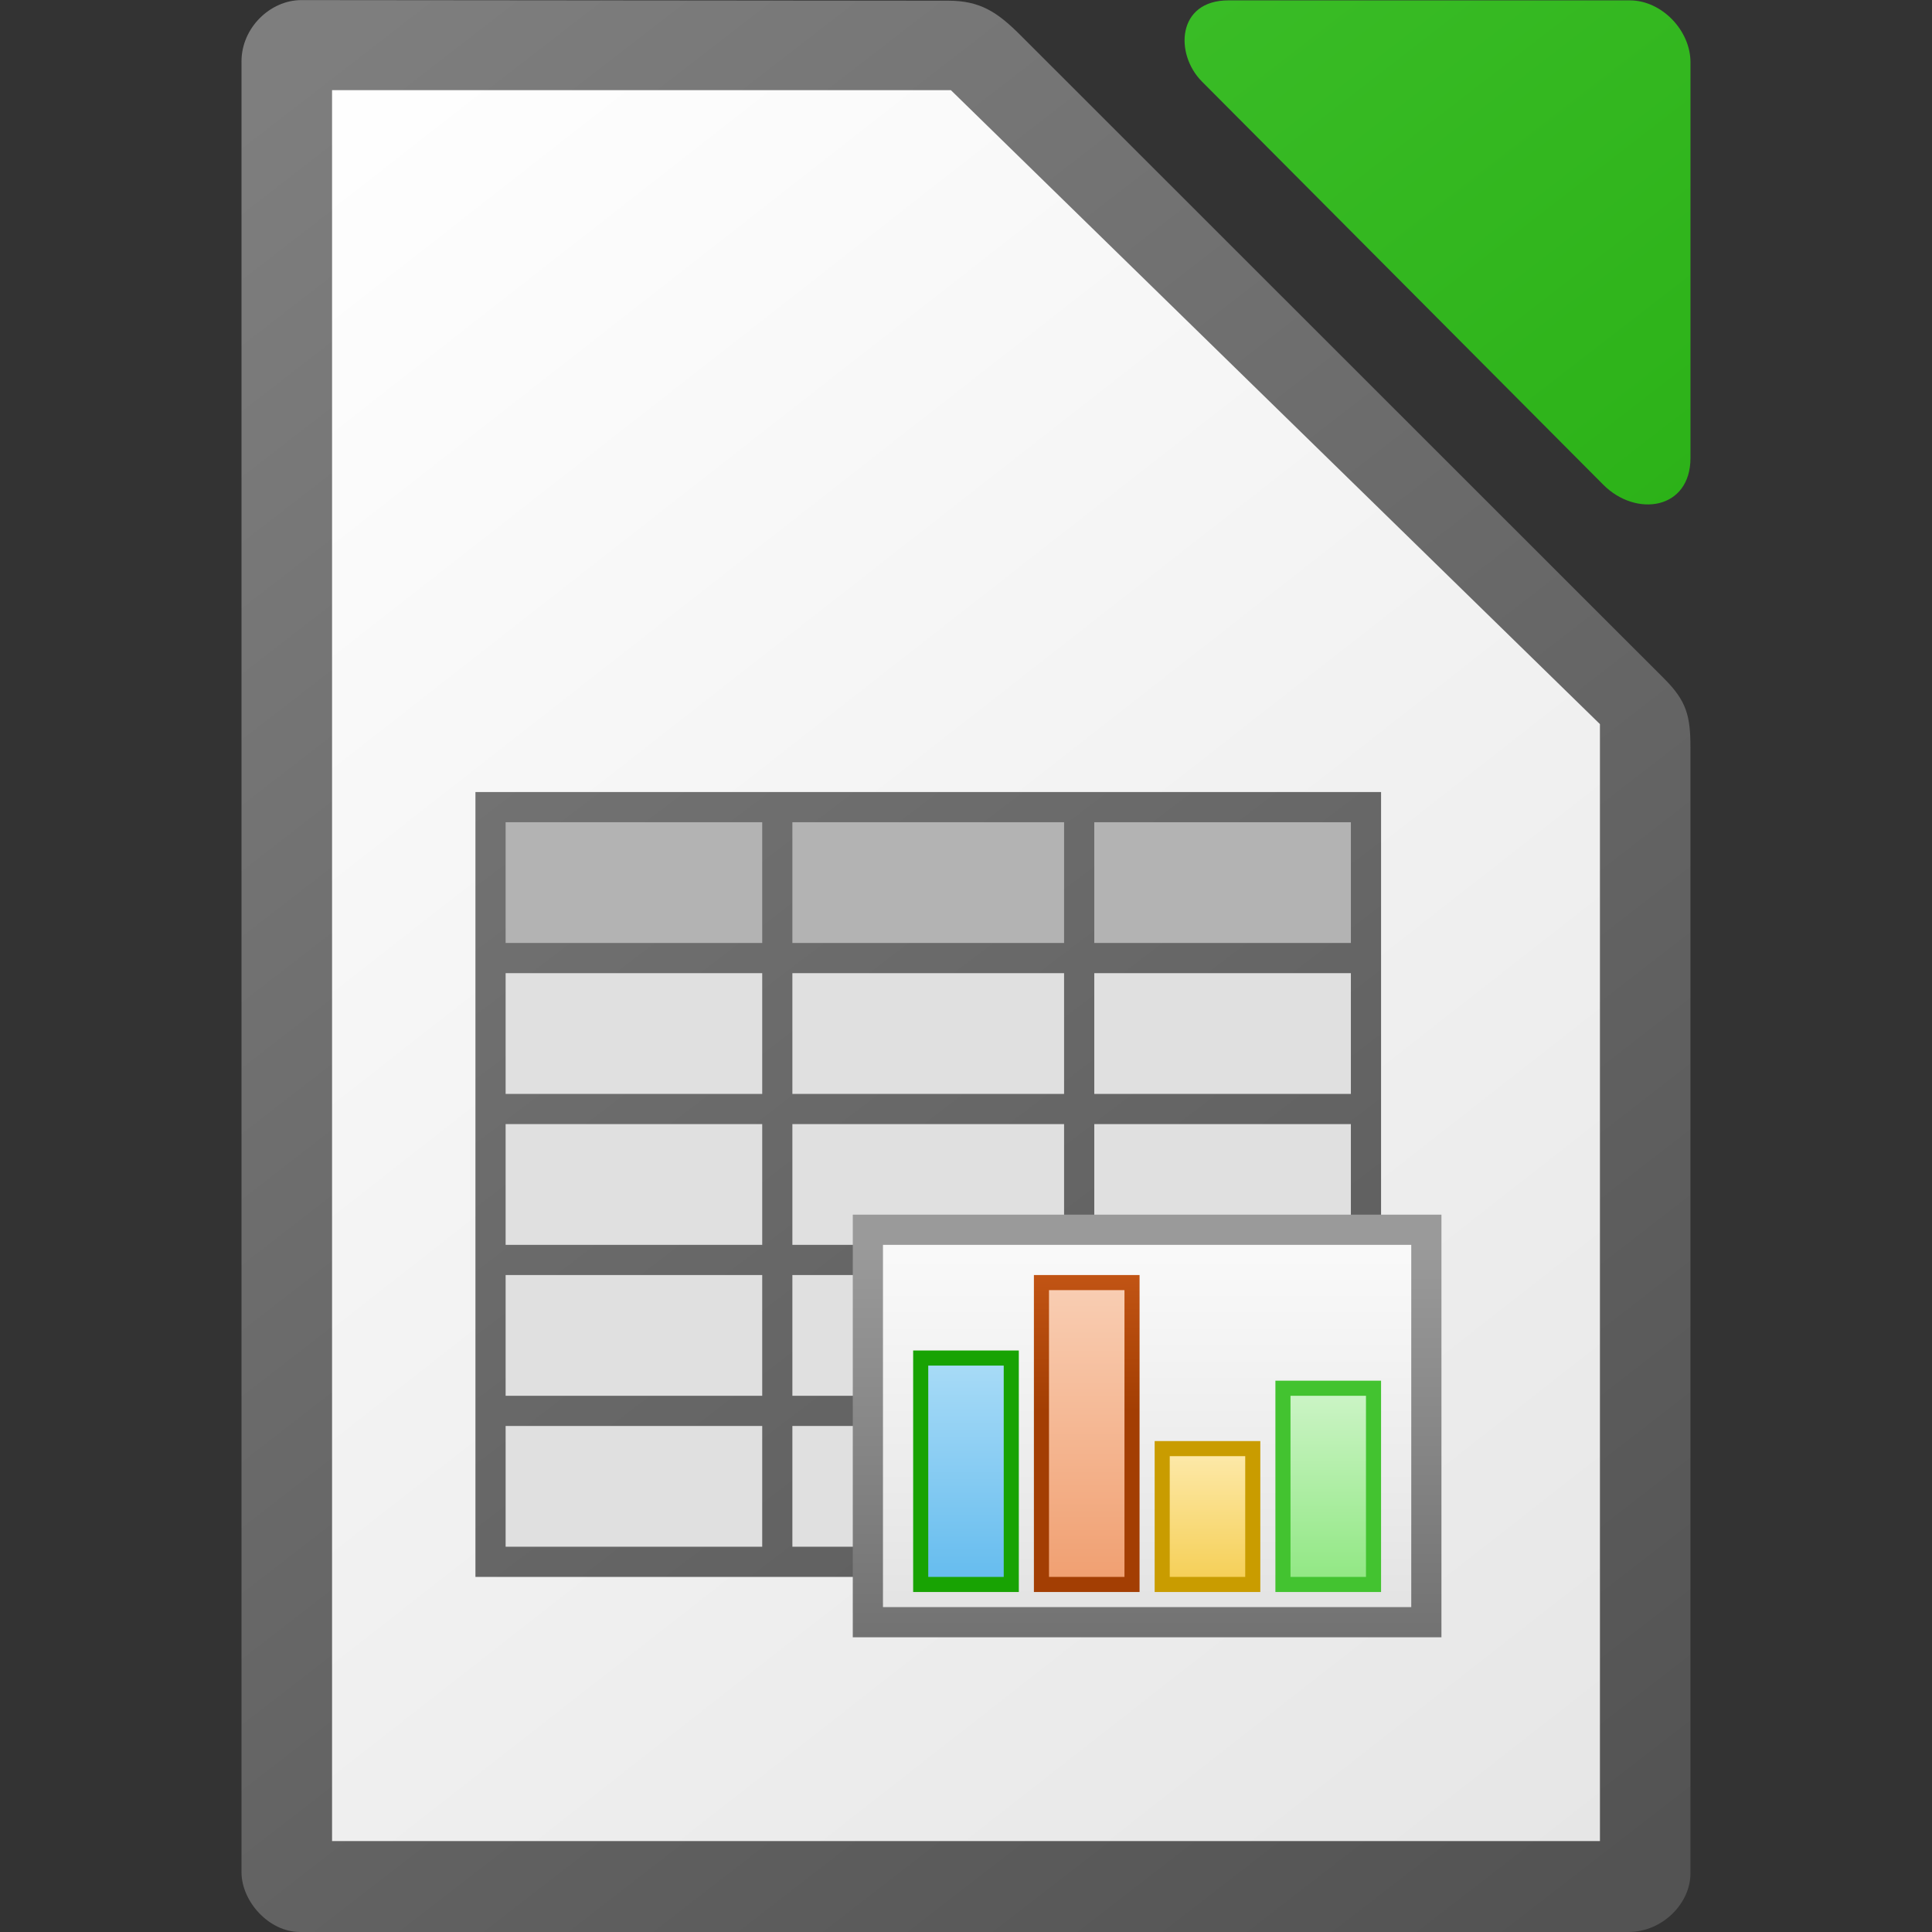 <svg height="256" width="256" xmlns="http://www.w3.org/2000/svg" xmlns:xlink="http://www.w3.org/1999/xlink"><rect width="100%" height="100%" fill="#333333" stroke="none"/><linearGradient id="a" gradientTransform="matrix(1.429 0 0 -2.667 -576.86 -2666.075)" gradientUnits="userSpaceOnUse" x1="525.639" x2="525.639" y1="-1078.644" y2="-1068.787"><stop offset="0" stop-color="#8ee780"/><stop offset="1" stop-color="#ccf4c6"/></linearGradient><linearGradient id="b" gradientTransform="matrix(1.429 0 0 -1.778 -592.86 -1707.735)" gradientUnits="userSpaceOnUse" x1="525.639" x2="525.639" y1="-1078.644" y2="-1068.787"><stop offset="0" stop-color="#f5ce53"/><stop offset="1" stop-color="#fde9a9"/></linearGradient><linearGradient id="c" gradientTransform="matrix(1.429 0 0 -4.222 -608.86 -4343.175)" gradientUnits="userSpaceOnUse" x1="525.639" x2="525.639" y1="-1078.644" y2="-1068.787"><stop offset="0" stop-color="#f09e6f"/><stop offset="1" stop-color="#f9cfb5"/></linearGradient><linearGradient id="d" gradientUnits="userSpaceOnUse" x1="150.31" x2="150.31" y1="187.012" y2="168.949"><stop offset="0" stop-color="#a33e03"/><stop offset="1" stop-color="#c15414"/></linearGradient><linearGradient id="e" gradientTransform="matrix(1.429 0 0 -3.111 -624.86 -3145.255)" gradientUnits="userSpaceOnUse" x1="525.639" x2="525.639" y1="-1078.644" y2="-1068.787"><stop offset="0" stop-color="#63bbee"/><stop offset="1" stop-color="#aadcf7"/></linearGradient><linearGradient id="f" gradientTransform="matrix(1.897 0 0 2.6 -1451.772 2980.407)" gradientUnits="userSpaceOnUse" x1="829.361" x2="829.361" y1="-1064.799" y2="-1082.341"><stop offset="0" stop-color="#e4e4e4"/><stop offset="1" stop-color="#f9f9f9"/></linearGradient><linearGradient id="g" gradientUnits="userSpaceOnUse" x1="141.123" x2="141.123" y1="216.949" y2="164.949"><stop offset="0" stop-color="#727272"/><stop offset="1" stop-color="#9a9a9a"/></linearGradient><linearGradient id="h" gradientTransform="matrix(2 0 0 2 -877.002 8.953)" gradientUnits="userSpaceOnUse" x1="546" x2="458" xlink:href="#i" y1="122" y2="6"/><linearGradient id="i" gradientTransform="translate(0 20)" gradientUnits="userSpaceOnUse" x1="129" x2="103" y1="56" y2="24"><stop offset="0" stop-color="#535353"/><stop offset="1" stop-color="#7e7e7e"/></linearGradient><linearGradient id="j" gradientUnits="userSpaceOnUse" x1="217" x2="37" y1="240.949" y2="10.949"><stop offset="0" stop-color="#e6e6e6"/><stop offset="1" stop-color="#fff"/></linearGradient><linearGradient id="k" gradientTransform="matrix(1.004 0 0 1.009 64.493 1423.038)" gradientUnits="userSpaceOnUse" x1="151.899" x2="-27.383" y1="-1166.13" y2="-1398.941"><stop offset="0" stop-color="#18a303"/><stop offset="1" stop-color="#43c330"/></linearGradient><linearGradient id="l" gradientTransform="matrix(1.004 0 0 1.009 64.493 1423.038)" gradientUnits="userSpaceOnUse" x1="151.899" x2="-27.383" xlink:href="#i" y1="-1166.13" y2="-1398.941"/><path d="m39.934.012c-4.133 0-7.934 3.681-7.934 8.119v239.939c0 3.867 3.623 7.93 7.758 7.93h175.984c4.627 0 8.25-3.87 8.25-7.744v-149.186c0-4.224-.512-6.182-3.5-9.168l-85.322-85.283c-2.988-2.985-5.274-4.525-9.5-4.529l-85.736-.078z" fill="url(#l)" stroke-width="15.997"/><path d="m162.775.049c-6.838 0-7.137 7.114-3.521 10.746v.002l53.189 53.432c4.34 4.357 11.553 3.322 11.553-3.551v-52.432c0-4.227-3.826-8.197-8.031-8.197h-53.19z" fill="url(#k)" stroke-width="15.997"/><path d="m44 11.949v232h168v-148l-86-84z" fill="url(#j)"/><path d="m62.998 104.949v4 16 4 16 4 16 4 16 4 16 4h120v-4-100h-116z" fill="url(#h)"/><g fill="#b3b3b3"><path d="m66.998 108.949h34v16h-34z"/><path d="m104.995 108.949h36v16h-36z"/><path d="m144.998 108.949h34v16h-34z"/></g><g fill="#e0e0e0"><path d="m66.998 128.949h34v16h-34z"/><path d="m144.998 128.949h34v16h-34z"/><path d="m104.995 148.949h36v16h-36z"/><path d="m144.998 148.949h34v16h-34z"/><path d="m66.998 148.949h34v16h-34z"/><path d="m104.995 168.949h36v16h-36z"/><path d="m66.998 168.949h34v16h-34z"/><path d="m104.995 188.949h36v16h-36z"/><path d="m66.998 188.949h34v16h-34z"/></g><path d="m112.998 160.949h78v56h-78z" fill="url(#g)"/><path d="m116.998 164.949h70v48h-70z" fill="url(#f)"/><path d="m120.998 178.949h14v32h-14z" fill="#18a303"/><path d="m122.998 208.949h10v-28h-10z" fill="url(#e)"/><path d="m136.998 168.949h14v42h-14z" fill="url(#d)"/><path d="m138.998 208.949h10v-38h-10z" fill="url(#c)"/><path d="m152.998 190.949h14v20h-14z" fill="#c99c00"/><path d="m154.998 208.949h10v-16h-10z" fill="url(#b)"/><path d="m168.998 182.949h14v28h-14z" fill="#43c330"/><path d="m170.998 208.949h10v-24h-10z" fill="url(#a)"/><path d="m104.995 128.949h36v16h-36z" fill="#e0e0e0"/></svg>